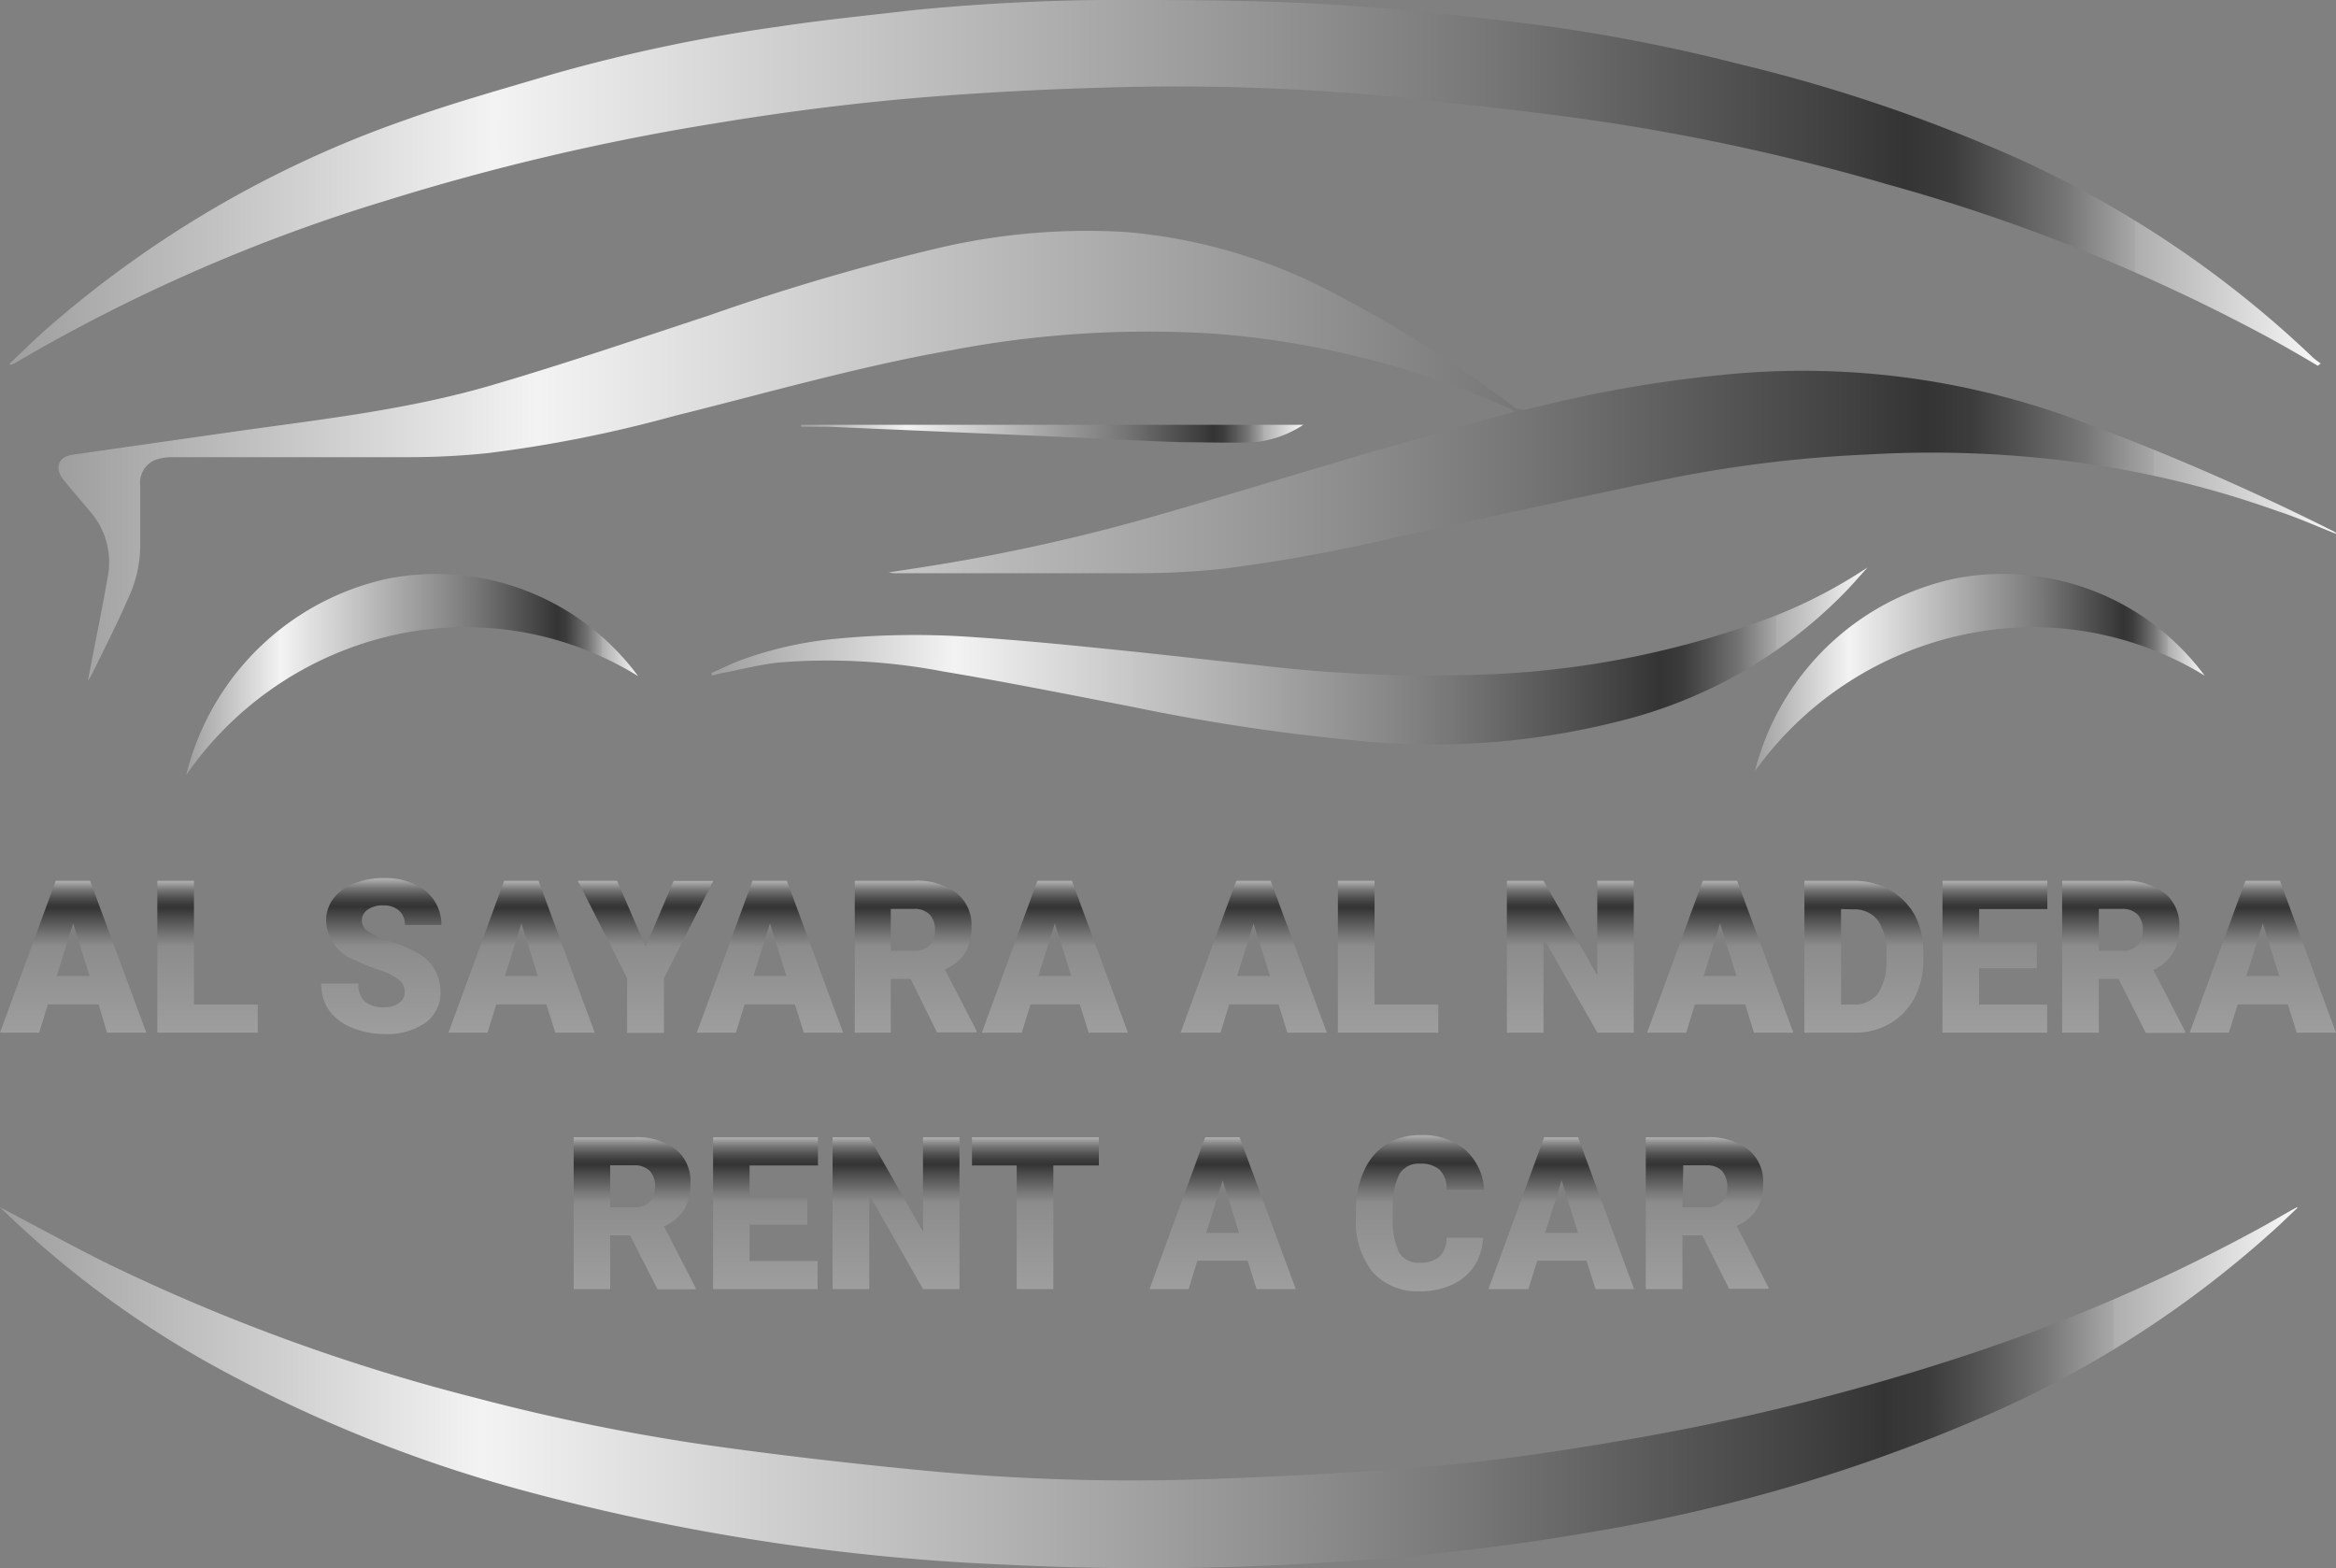 <?xml version="1.0" encoding="UTF-8"?>
<svg xmlns="http://www.w3.org/2000/svg" xmlns:xlink="http://www.w3.org/1999/xlink" viewBox="0 0 142.11 95.41">
  <rect x="0" y="0" width="142.11" height="95.41" fill="#808080" stroke="none"/>
  <defs>
    <style>.cls-1{fill:url(#linear-gradient);}.cls-2{fill:url(#linear-gradient-2);}.cls-3{fill:url(#linear-gradient-3);}.cls-4{fill:url(#linear-gradient-4);}.cls-5{fill:url(#linear-gradient-5);}.cls-6{fill:url(#linear-gradient-6);}.cls-7{fill:url(#linear-gradient-7);}.cls-8{fill:url(#linear-gradient-8);}.cls-9{fill:url(#linear-gradient-9);}.cls-10{fill:url(#linear-gradient-10);}.cls-11{fill:url(#linear-gradient-11);}.cls-12{fill:url(#linear-gradient-12);}.cls-13{fill:url(#linear-gradient-13);}.cls-14{fill:url(#linear-gradient-14);}.cls-15{fill:url(#linear-gradient-15);}.cls-16{fill:url(#linear-gradient-16);}.cls-17{fill:url(#linear-gradient-17);}.cls-18{fill:url(#linear-gradient-18);}.cls-19{fill:url(#linear-gradient-19);}.cls-20{fill:url(#linear-gradient-20);}.cls-21{fill:url(#linear-gradient-21);}.cls-22{fill:url(#linear-gradient-22);}.cls-23{fill:url(#linear-gradient-23);}.cls-24{fill:url(#linear-gradient-24);}.cls-25{fill:url(#linear-gradient-25);}.cls-26{fill:url(#linear-gradient-26);}.cls-27{fill:url(#linear-gradient-27);}.cls-28{fill:url(#linear-gradient-28);}.cls-29{fill:url(#linear-gradient-29);}.cls-30{fill:url(#linear-gradient-30);}.cls-31{fill:url(#linear-gradient-31);}</style>
    <linearGradient id="linear-gradient" x1="3.52" y1="27.73" x2="142.11" y2="27.73" gradientUnits="userSpaceOnUse">
      <stop offset="0" stop-color="#9e9e9e"></stop>
      <stop offset="0.21" stop-color="#f3f3f3"></stop>
      <stop offset="0.57" stop-color="#8c8c8c"></stop>
      <stop offset="0.64" stop-color="#777"></stop>
      <stop offset="0.79" stop-color="#404040"></stop>
      <stop offset="0.82" stop-color="#343434"></stop>
      <stop offset="0.84" stop-color="#3c3c3c"></stop>
      <stop offset="0.86" stop-color="#525252"></stop>
      <stop offset="0.89" stop-color="#767676"></stop>
      <stop offset="0.92" stop-color="#a8a8a8"></stop>
      <stop offset="0.92" stop-color="#aeaeae"></stop>
      <stop offset="1" stop-color="#f8f8f8"></stop>
    </linearGradient>
    <linearGradient id="linear-gradient-2" x1="0.56" y1="11.12" x2="141.14" y2="11.12" xlink:href="#linear-gradient"></linearGradient>
    <linearGradient id="linear-gradient-3" x1="0" y1="84.41" x2="139.75" y2="84.41" xlink:href="#linear-gradient"></linearGradient>
    <linearGradient id="linear-gradient-4" x1="43.28" y1="39.91" x2="113.66" y2="39.91" xlink:href="#linear-gradient"></linearGradient>
    <linearGradient id="linear-gradient-5" x1="106.76" y1="40.91" x2="134.09" y2="40.91" xlink:href="#linear-gradient"></linearGradient>
    <linearGradient id="linear-gradient-6" x1="11.33" y1="41.02" x2="38.82" y2="41.02" xlink:href="#linear-gradient"></linearGradient>
    <linearGradient id="linear-gradient-7" x1="48.73" y1="26.39" x2="79.29" y2="26.39" xlink:href="#linear-gradient"></linearGradient>
    <linearGradient id="linear-gradient-8" x1="4.45" y1="62.82" x2="4.45" y2="53.58" gradientUnits="userSpaceOnUse">
      <stop offset="0" stop-color="#9e9e9e"></stop>
      <stop offset="0.57" stop-color="#8c8c8c"></stop>
      <stop offset="0.64" stop-color="#777"></stop>
      <stop offset="0.79" stop-color="#404040"></stop>
      <stop offset="0.82" stop-color="#343434"></stop>
      <stop offset="0.85" stop-color="#3c3c3c"></stop>
      <stop offset="0.89" stop-color="#525252"></stop>
      <stop offset="0.94" stop-color="#767676"></stop>
      <stop offset="0.99" stop-color="#a8a8a8"></stop>
      <stop offset="1" stop-color="#aeaeae"></stop>
    </linearGradient>
    <linearGradient id="linear-gradient-9" x1="12.63" y1="62.82" x2="12.63" y2="53.58" xlink:href="#linear-gradient-8"></linearGradient>
    <linearGradient id="linear-gradient-10" x1="23.21" y1="62.95" x2="23.21" y2="53.45" xlink:href="#linear-gradient-8"></linearGradient>
    <linearGradient id="linear-gradient-11" x1="31.73" y1="62.82" x2="31.73" y2="53.58" xlink:href="#linear-gradient-8"></linearGradient>
    <linearGradient id="linear-gradient-12" x1="39.28" y1="62.82" x2="39.28" y2="53.58" xlink:href="#linear-gradient-8"></linearGradient>
    <linearGradient id="linear-gradient-13" x1="46.84" y1="62.82" x2="46.84" y2="53.58" xlink:href="#linear-gradient-8"></linearGradient>
    <linearGradient id="linear-gradient-14" x1="55.69" y1="62.82" x2="55.69" y2="53.58" xlink:href="#linear-gradient-8"></linearGradient>
    <linearGradient id="linear-gradient-15" x1="64.17" y1="62.82" x2="64.17" y2="53.58" xlink:href="#linear-gradient-8"></linearGradient>
    <linearGradient id="linear-gradient-16" x1="76.27" y1="62.82" x2="76.27" y2="53.58" xlink:href="#linear-gradient-8"></linearGradient>
    <linearGradient id="linear-gradient-17" x1="84.44" y1="62.82" x2="84.44" y2="53.58" xlink:href="#linear-gradient-8"></linearGradient>
    <linearGradient id="linear-gradient-18" x1="95.53" y1="62.82" x2="95.53" y2="53.58" xlink:href="#linear-gradient-8"></linearGradient>
    <linearGradient id="linear-gradient-19" x1="104.65" y1="62.82" x2="104.65" y2="53.58" xlink:href="#linear-gradient-8"></linearGradient>
    <linearGradient id="linear-gradient-20" x1="113.4" y1="62.82" x2="113.4" y2="53.58" xlink:href="#linear-gradient-8"></linearGradient>
    <linearGradient id="linear-gradient-21" x1="121.36" y1="62.82" x2="121.36" y2="53.58" xlink:href="#linear-gradient-8"></linearGradient>
    <linearGradient id="linear-gradient-22" x1="129.18" y1="62.82" x2="129.18" y2="53.58" xlink:href="#linear-gradient-8"></linearGradient>
    <linearGradient id="linear-gradient-23" x1="137.66" y1="62.82" x2="137.66" y2="53.58" xlink:href="#linear-gradient-8"></linearGradient>
    <linearGradient id="linear-gradient-24" x1="38.62" y1="78.42" x2="38.62" y2="69.18" xlink:href="#linear-gradient-8"></linearGradient>
    <linearGradient id="linear-gradient-25" x1="46.57" y1="78.42" x2="46.57" y2="69.18" xlink:href="#linear-gradient-8"></linearGradient>
    <linearGradient id="linear-gradient-26" x1="54.51" y1="78.42" x2="54.51" y2="69.18" xlink:href="#linear-gradient-8"></linearGradient>
    <linearGradient id="linear-gradient-27" x1="62.99" y1="78.42" x2="62.99" y2="69.18" xlink:href="#linear-gradient-8"></linearGradient>
    <linearGradient id="linear-gradient-28" x1="74.38" y1="78.42" x2="74.38" y2="69.18" xlink:href="#linear-gradient-8"></linearGradient>
    <linearGradient id="linear-gradient-29" x1="86.36" y1="78.55" x2="86.36" y2="69.05" xlink:href="#linear-gradient-8"></linearGradient>
    <linearGradient id="linear-gradient-30" x1="95" y1="78.42" x2="95" y2="69.18" xlink:href="#linear-gradient-8"></linearGradient>
    <linearGradient id="linear-gradient-31" x1="103.85" y1="78.42" x2="103.85" y2="69.18" xlink:href="#linear-gradient-8"></linearGradient>
  </defs>
  <g id="Layer_2" data-name="Layer 2">
    <g id="Layer_1-2" data-name="Layer 1">
      <path class="cls-1" d="M5.35,41.39c.42-2.18.85-4.28,1.22-6.39a4.68,4.68,0,0,0-1.12-3.92c-.53-.64-1.08-1.26-1.6-1.91s-.36-1.37.57-1.51l9.94-1.42c5.19-.73,10.41-1.31,15.46-2.78,4.46-1.3,8.87-2.81,13.28-4.26A138.37,138.37,0,0,1,57,15.11a39.69,39.69,0,0,1,11.44-1,33.12,33.12,0,0,1,12,3.36A77.37,77.37,0,0,1,92,24.68a1.09,1.09,0,0,0,1,.2,77.87,77.87,0,0,1,11.73-2.07,48.09,48.09,0,0,1,20.75,2.42,150.13,150.13,0,0,1,16.44,7.07.47.47,0,0,1,.23.19c-1.19-.47-2.37-1-3.57-1.39a60.3,60.3,0,0,0-13-3.08,67,67,0,0,0-12-.37A78.8,78.8,0,0,0,102.11,29c-5.66,1.15-11.3,2.42-17,3.64A100.79,100.79,0,0,1,74.39,34.6c-1.61.17-3.24.26-4.86.27-5.06,0-10.13,0-15.19,0l-.28-.05c1.36-.21,2.58-.39,3.8-.6a116.67,116.67,0,0,0,12.79-2.94c4.26-1.22,8.49-2.53,12.74-3.77,2.71-.79,5.43-1.53,8.15-2.3l.6-.16c-.19-.11-.3-.2-.42-.25a54.13,54.13,0,0,0-17.82-4.5,63.71,63.71,0,0,0-16,1c-5.7,1-11.26,2.61-16.87,4a79.29,79.29,0,0,1-11.32,2.26,46.49,46.49,0,0,1-4.72.25c-4.84,0-9.68,0-14.52,0a3,3,0,0,0-1.08.19,1.5,1.5,0,0,0-.86,1.54c0,1.17,0,2.34,0,3.51a7.54,7.54,0,0,1-.73,3.34C7.1,38,6.33,39.51,5.57,41.05A2.55,2.55,0,0,1,5.35,41.39Z"></path>
      <path class="cls-2" d="M141,22.25c-1-.6-2.06-1.21-3.11-1.78a111.39,111.39,0,0,0-23.12-9.27A132.66,132.66,0,0,0,97,7.33c-4-.57-8.12-1-12.19-1.44a139.37,139.37,0,0,0-17.34-.57c-3.33.09-6.67.25-10,.5-4.69.34-9.35.92-14,1.69a144.06,144.06,0,0,0-20,4.7A104.27,104.27,0,0,0,.8,22.15c-.05,0-.11.06-.24,0,.68-.65,1.36-1.32,2.06-1.95A66.17,66.17,0,0,1,24.51,7.35c3-1.08,6-1.91,9.05-2.82A100.84,100.84,0,0,1,47.43,1.61c2.72-.41,5.46-.68,8.2-1A129.7,129.7,0,0,1,69.57,0c3.89,0,7.79.05,11.67.29,4.08.26,8.15.69,12.2,1.21a106.5,106.5,0,0,1,12.38,2.4,97.65,97.65,0,0,1,14.91,4.87,64.4,64.4,0,0,1,20,13,5.3,5.3,0,0,0,.45.34Z"></path>
      <path class="cls-3" d="M139.75,73.49l-1.05,1a64.32,64.32,0,0,1-18.62,11.94,102,102,0,0,1-23.22,6.76A144.89,144.89,0,0,1,81.45,95a171.86,171.86,0,0,1-20.3.18,133.56,133.56,0,0,1-29.46-4.55,85.63,85.63,0,0,1-18.37-7.37A60.23,60.23,0,0,1,.23,73.66,1.45,1.45,0,0,1,0,73.44s0,0,0,0c2.18,1.14,4.38,2.36,6.63,3.47A117.37,117.37,0,0,0,28.81,85,126.82,126.82,0,0,0,42.7,87.86c4.4.63,8.82,1.14,13.24,1.57A132.57,132.57,0,0,0,72.73,90q6.49-.2,13-.68c4.5-.35,9-1,13.42-1.77a142.37,142.37,0,0,0,20.44-5.1,107.12,107.12,0,0,0,18.16-7.89c.66-.37,1.31-.76,2-1.13Z"></path>
      <path class="cls-4" d="M43.28,40.94c.55-.24,1.09-.51,1.65-.73a23,23,0,0,1,6-1.36,49.92,49.92,0,0,1,8.47-.08c2.68.18,5.36.44,8,.71,3.09.31,6.18.67,9.28,1a87.22,87.22,0,0,0,12.62.58,55.45,55.45,0,0,0,18.54-3.54,30.62,30.62,0,0,0,5.77-3c-.48.53-.94,1.07-1.44,1.58a28.8,28.8,0,0,1-13.58,7.75,46.05,46.05,0,0,1-15.2,1.28A125,125,0,0,1,68.9,43c-3.83-.74-7.66-1.51-11.51-2.15a37.33,37.33,0,0,0-10-.55c-1.18.13-2.35.43-3.53.66a5.18,5.18,0,0,0-.53.14Z"></path>
      <path class="cls-5" d="M106.76,46.91A16,16,0,0,1,119,35.18a15.29,15.29,0,0,1,15.12,5.92,20,20,0,0,0-14.82-2.46A21,21,0,0,0,106.76,46.91Z"></path>
      <path class="cls-6" d="M11.33,47.14A16.16,16.16,0,0,1,23.55,35.21a15.28,15.28,0,0,1,15.27,5.92,20,20,0,0,0-14.94-2.48A20.93,20.93,0,0,0,11.33,47.14Z"></path>
      <path class="cls-7" d="M48.73,25.84H79.29a6.48,6.48,0,0,1-3,1.06c-1.47.06-2.94,0-4.41,0-2.7-.09-5.41-.24-8.11-.36l-13.34-.58c-.57,0-1.14,0-1.71,0Z"></path>
      <path class="cls-8" d="M6,61.1H2.91l-.53,1.72H0l3.39-9.24H5.48L8.9,62.82H6.51ZM3.45,59.37h2l-1-3.2Z"></path>
      <path class="cls-9" d="M11.8,61.11h3.88v1.71H9.57V53.58H11.8Z"></path>
      <path class="cls-10" d="M24.62,60.36a.93.93,0,0,0-.34-.76A4.27,4.27,0,0,0,23.06,59a11.23,11.23,0,0,1-1.42-.57,2.68,2.68,0,0,1-1.8-2.42,2.2,2.2,0,0,1,.45-1.36,2.91,2.91,0,0,1,1.27-.91,4.87,4.87,0,0,1,1.84-.33,4.22,4.22,0,0,1,1.78.36,2.81,2.81,0,0,1,1.23,1,2.67,2.67,0,0,1,.44,1.5H24.63a1.09,1.09,0,0,0-.35-.87,1.33,1.33,0,0,0-.93-.32,1.51,1.51,0,0,0-1,.27.8.8,0,0,0-.34.67.81.81,0,0,0,.38.64,4.94,4.94,0,0,0,1.34.6,8.24,8.24,0,0,1,1.57.66,2.65,2.65,0,0,1,1.5,2.38,2.26,2.26,0,0,1-.91,1.91,4.09,4.09,0,0,1-2.51.69,5.15,5.15,0,0,1-2-.4A3.12,3.12,0,0,1,20,61.44a2.92,2.92,0,0,1-.46-1.61H21.8a1.43,1.43,0,0,0,.38,1.09,1.8,1.8,0,0,0,1.25.35A1.41,1.41,0,0,0,24.3,61,.76.76,0,0,0,24.62,60.36Z"></path>
      <path class="cls-11" d="M33.24,61.1H30.19l-.53,1.72H27.28l3.39-9.24h2.09l3.42,9.24h-2.4Zm-2.52-1.73h2l-1-3.2Z"></path>
      <path class="cls-12" d="M39.28,57.59l1.7-4h2.41l-3,5.92v3.32H38.15V59.5l-3-5.92h2.39Z"></path>
      <path class="cls-13" d="M48.36,61.1H45.3l-.53,1.72H42.39l3.39-9.24h2.09l3.42,9.24H48.9Zm-2.52-1.73h2l-1-3.2Z"></path>
      <path class="cls-14" d="M55.4,59.55H54.19v3.27H52V53.58H55.6a4,4,0,0,1,2.57.73,2.47,2.47,0,0,1,.93,2.06,3,3,0,0,1-.39,1.6,2.75,2.75,0,0,1-1.23,1l1.93,3.74v.09H57Zm-1.21-1.71H55.6a1.23,1.23,0,0,0,.95-.34,1.26,1.26,0,0,0,.33-.93,1.3,1.3,0,0,0-.33-.94,1.26,1.26,0,0,0-.95-.34H54.19Z"></path>
      <path class="cls-15" d="M65.69,61.1h-3l-.53,1.72H59.73l3.38-9.24h2.1l3.41,9.24H66.23Zm-2.52-1.73h2l-1-3.2Z"></path>
      <path class="cls-16" d="M77.78,61.1h-3l-.53,1.72H71.82l3.39-9.24H77.3l3.42,9.24h-2.4Zm-2.52-1.73h2l-1-3.2Z"></path>
      <path class="cls-17" d="M83.62,61.11H87.5v1.71H81.39V53.58h2.23Z"></path>
      <path class="cls-18" d="M99.39,62.82H97.18L93.9,57.07v5.75H91.67V53.58H93.9l3.27,5.75V53.58h2.22Z"></path>
      <path class="cls-19" d="M106.17,61.1h-3.06l-.53,1.72H100.2l3.39-9.24h2.09l3.42,9.24h-2.4Zm-2.53-1.73h2l-1-3.2Z"></path>
      <path class="cls-20" d="M109.77,62.82V53.58h3a4.39,4.39,0,0,1,2.2.56,4,4,0,0,1,1.53,1.56A4.76,4.76,0,0,1,117,58v.43a4.84,4.84,0,0,1-.53,2.27A4,4,0,0,1,115,62.25a4.27,4.27,0,0,1-2.18.57ZM112,55.3v5.81h.77a1.77,1.77,0,0,0,1.48-.68,3.4,3.4,0,0,0,.51-2V58a3.34,3.34,0,0,0-.51-2,1.79,1.79,0,0,0-1.5-.68Z"></path>
      <path class="cls-21" d="M123.91,58.9H120.4v2.21h4.14v1.71h-6.37V53.58h6.38V55.3H120.4v2h3.51Z"></path>
      <path class="cls-22" d="M128.88,59.55h-1.2v3.27h-2.23V53.58h3.64a4,4,0,0,1,2.57.73,2.49,2.49,0,0,1,.92,2.06,3,3,0,0,1-.39,1.6A2.72,2.72,0,0,1,131,59l1.93,3.74v.09h-2.39Zm-1.2-1.71h1.41a1.23,1.23,0,0,0,.95-.34,1.3,1.3,0,0,0,.32-.93,1.34,1.34,0,0,0-.32-.94,1.3,1.3,0,0,0-.95-.34h-1.41Z"></path>
      <path class="cls-23" d="M139.18,61.1h-3.05l-.54,1.72h-2.38l3.39-9.24h2.1l3.41,9.24h-2.39Zm-2.52-1.73h2l-1-3.2Z"></path>
      <path class="cls-24" d="M38.33,75.15H37.12v3.27H34.9V69.18h3.63a4,4,0,0,1,2.57.73A2.47,2.47,0,0,1,42,72a3,3,0,0,1-.39,1.6,2.78,2.78,0,0,1-1.22,1l1.93,3.74v.09H40Zm-1.21-1.71h1.41a1.24,1.24,0,0,0,1-.34,1.3,1.3,0,0,0,.32-.93,1.34,1.34,0,0,0-.32-.94,1.3,1.3,0,0,0-1-.34H37.12Z"></path>
      <path class="cls-25" d="M49.11,74.5H45.6v2.21h4.14v1.71H43.38V69.18h6.38V70.9H45.6v1.95h3.51Z"></path>
      <path class="cls-26" d="M58.37,78.42H56.15l-3.27-5.75v5.75H50.65V69.18h2.23l3.27,5.75V69.18h2.22Z"></path>
      <path class="cls-27" d="M66.85,70.9H64.08v7.52H61.85V70.9H59.13V69.18h7.72Z"></path>
      <path class="cls-28" d="M75.9,76.69H72.84l-.53,1.73H69.93l3.39-9.24h2.09l3.42,9.24H76.44ZM73.38,75h2l-1-3.2Z"></path>
      <path class="cls-29" d="M90.22,75.29A3.47,3.47,0,0,1,89.7,77a3.19,3.19,0,0,1-1.34,1.14,4.55,4.55,0,0,1-2,.41,3.62,3.62,0,0,1-2.87-1.19,4.89,4.89,0,0,1-1-3.35v-.46A5.66,5.66,0,0,1,83,71.18a3.64,3.64,0,0,1,1.36-1.58,3.82,3.82,0,0,1,2.06-.55,4,4,0,0,1,2.7.88,3.55,3.55,0,0,1,1.17,2.44H88a1.6,1.6,0,0,0-.42-1.21,1.73,1.73,0,0,0-1.22-.37,1.35,1.35,0,0,0-1.22.62,4.08,4.08,0,0,0-.41,2v.65a4.41,4.41,0,0,0,.38,2.12,1.35,1.35,0,0,0,1.28.63,1.71,1.71,0,0,0,1.17-.36A1.54,1.54,0,0,0,88,75.29Z"></path>
      <path class="cls-30" d="M96.52,76.69h-3l-.54,1.73H90.55l3.39-9.24H96l3.41,9.24H97.06ZM94,75h2l-1-3.2Z"></path>
      <path class="cls-31" d="M103.56,75.15h-1.21v3.27h-2.23V69.18h3.64a4,4,0,0,1,2.57.73,2.47,2.47,0,0,1,.93,2.06,3,3,0,0,1-.39,1.6,2.78,2.78,0,0,1-1.22,1l1.93,3.74v.09h-2.39Zm-1.21-1.71h1.41a1.25,1.25,0,0,0,1-.34,1.51,1.51,0,0,0,0-1.87,1.26,1.26,0,0,0-.95-.34h-1.41Z"></path>
    </g>
  </g>
</svg>
